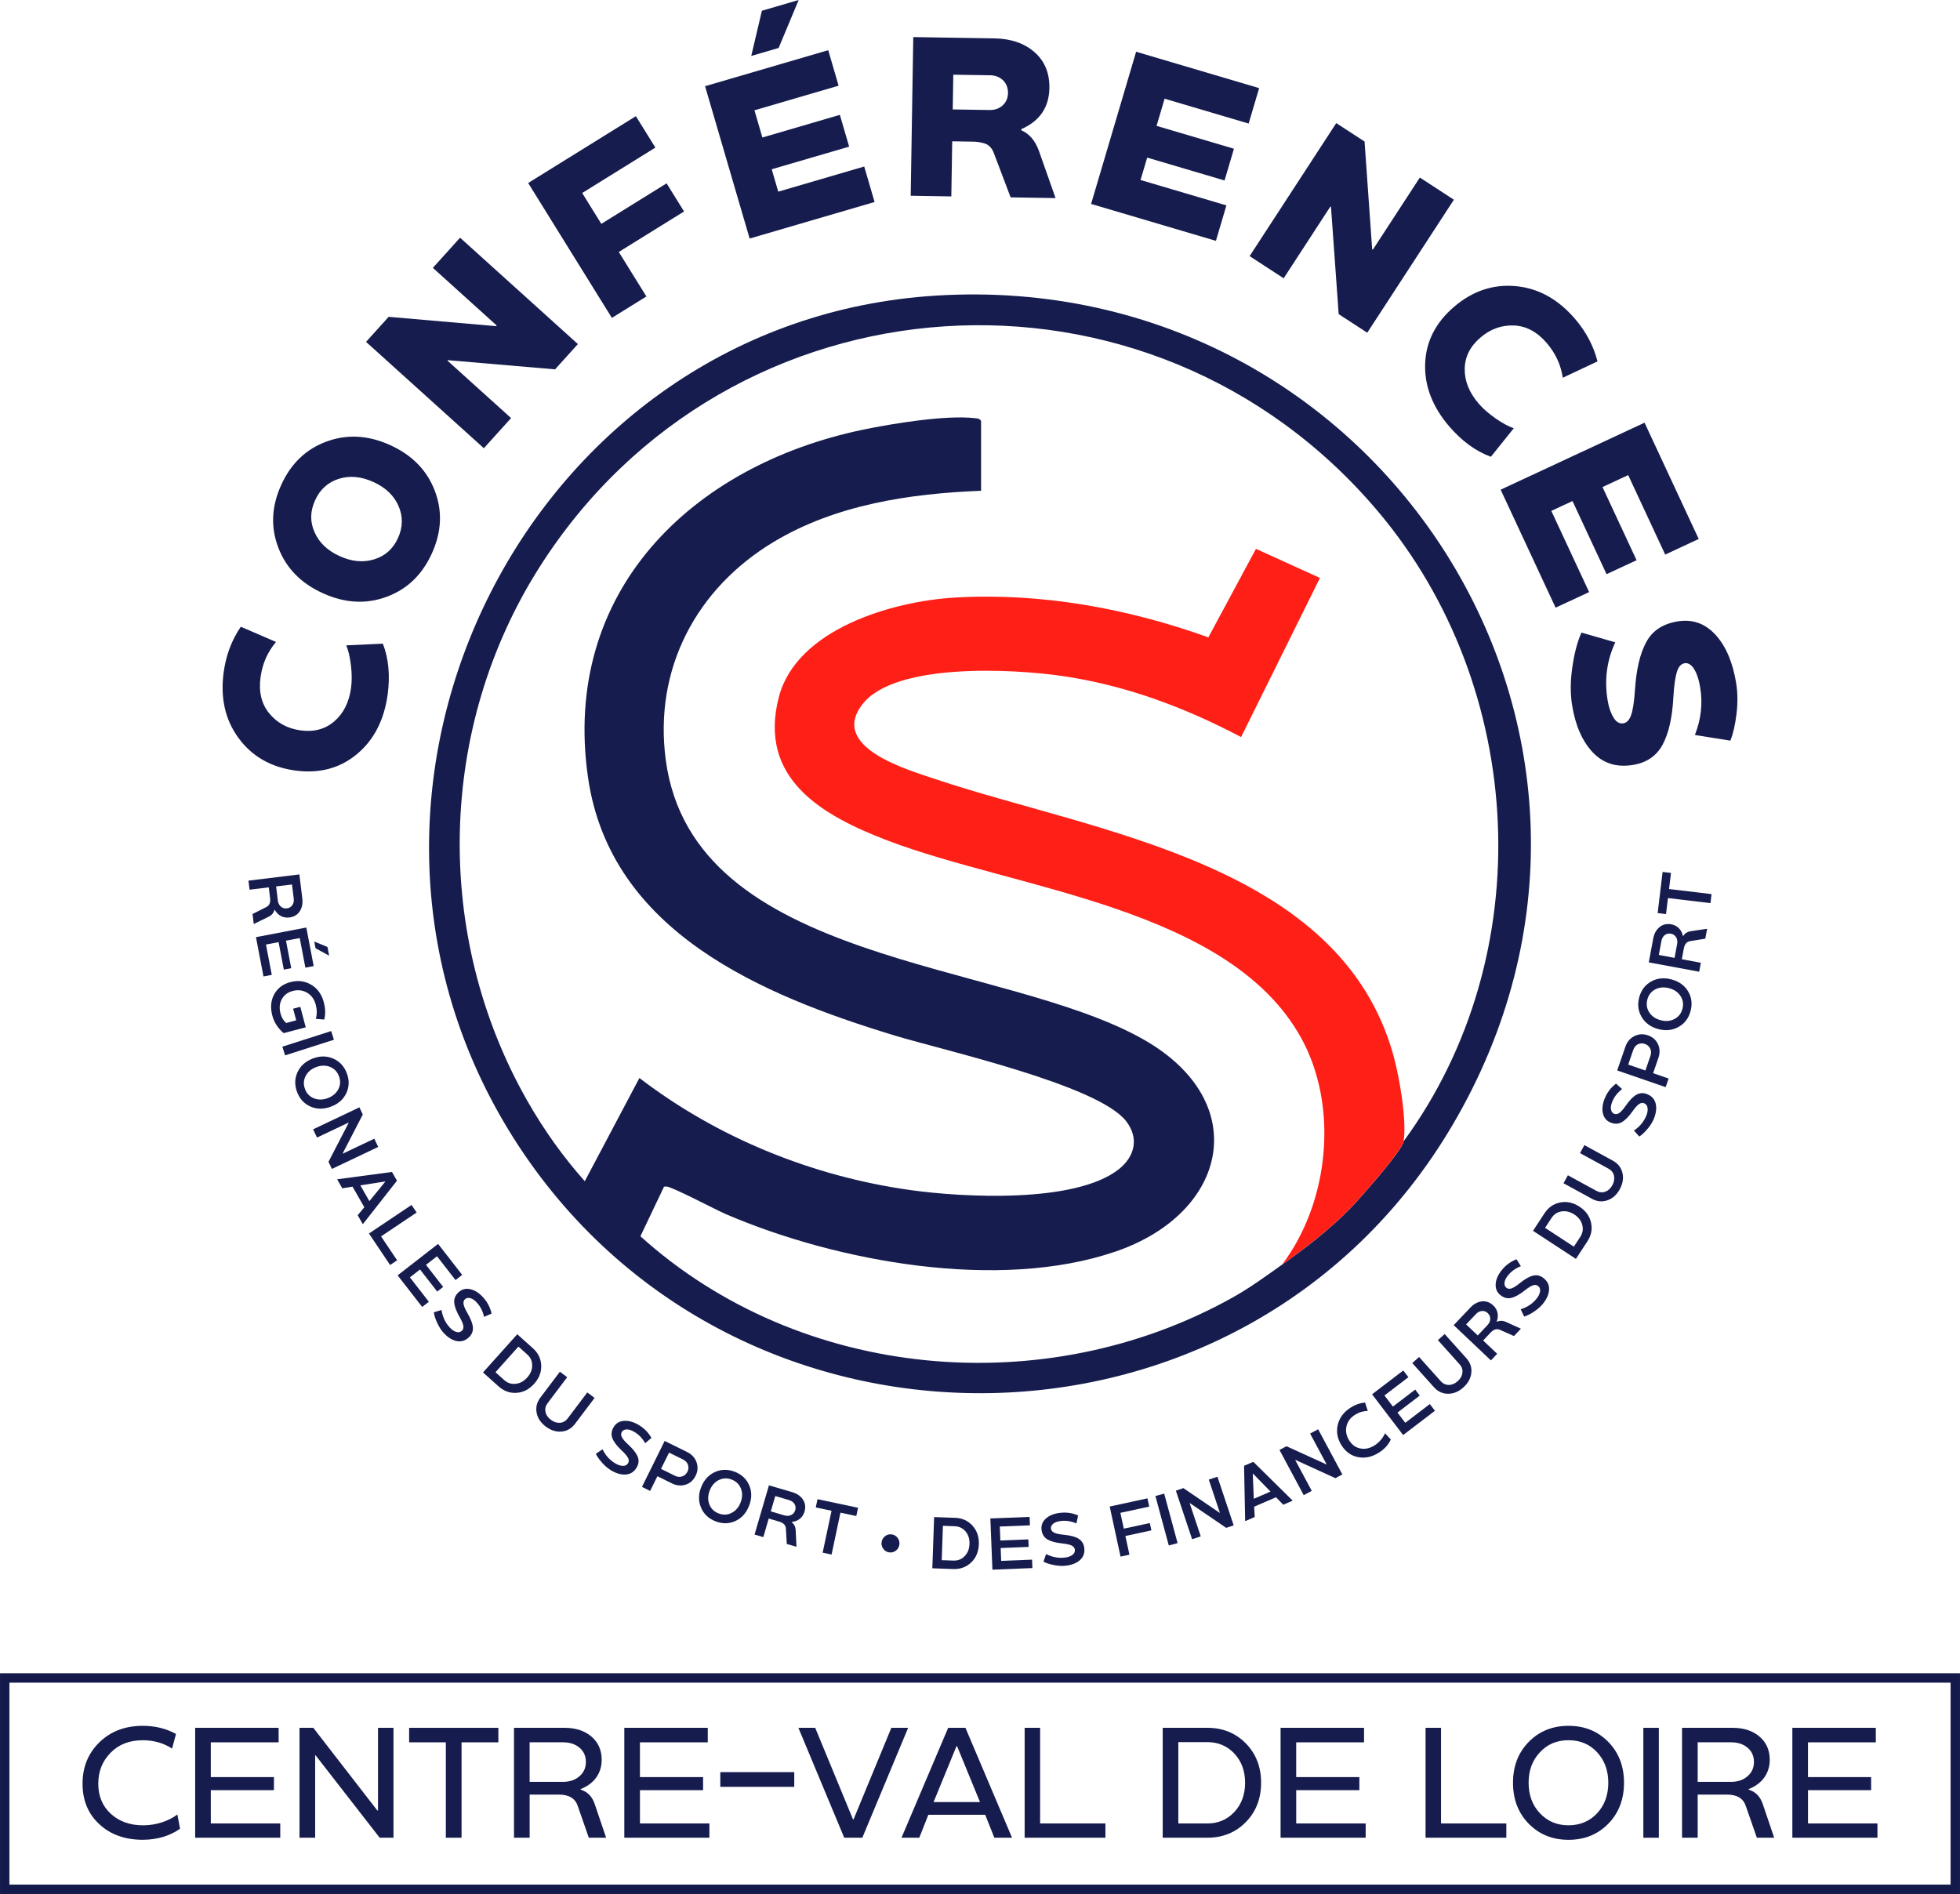 <?xml version="1.0" encoding="UTF-8"?><svg id="a" xmlns="http://www.w3.org/2000/svg" viewBox="0 0 1037.5 1002.65"><defs><style>.b{fill:#fe1f16;}.c{stroke:#161c4d;stroke-width:5px;}.c,.d{fill:none;stroke-miterlimit:10;}.e{fill:#161c4d;}.d{stroke:#14194b;stroke-width:3px;}</style></defs><path class="e" d="M496.06,156.45c235.31-14.14,393.69,234.31,272.65,439.4-111.06,188.19-385.72,188.79-499.41,2.5-112.1-183.68,11.38-428.96,226.76-441.9ZM742.98,604.19c72.36-98.85,65.08-240.19-13.46-333.35-120.53-142.97-343.71-128.35-443.89,29.32-54.06,85.09-56.37,195.05-6.49,282.62,8.59,15.09,18.84,29.57,30.41,42.52l28.91-54.63c41.37,31.68,91.39,51.98,143.09,59.28,28.03,3.95,87.61,7.21,110.64-10.96,8.65-6.83,10.86-16.72,3.76-25.65-15.25-19.2-96.46-37.26-122.71-45.26-69.69-21.22-150.17-54.63-161.98-136.49-14.19-98.34,54.76-165.19,145.48-184.11,15.53-3.24,44-7.9,59.27-6.11,1.4.16,2.47.12,3.31,1.49v36.94c-37.83,1.5-76.88,7.32-109.74,27.05-40.89,24.55-63.57,67.09-57.19,115.3,14.44,109.06,178.14,105.55,253.01,148.18,57.92,32.98,44.7,91.78-14.8,112.18-61.8,21.18-147.47,5.51-206.34-19.75-5.14-2.2-28.71-14.7-31.53-14.64-.46.01-.9-.08-1.3.2l-12.44,26.13c84.64,76.39,214.26,87.86,313.45,32.44,9.28-5.19,17.63-11.31,26.24-17.43,12.5-8.89,24.61-18.18,35.54-29.24,5.02-5.08,27.97-30.93,28.78-36Z"/><path class="b" d="M678.66,669.43c24.97-32.98,30.21-84.19,9.76-120.56-38.57-68.62-151.08-78.13-218.58-103.91-34.44-13.15-68.75-32.59-57.6-75.83,9.34-36.22,60.33-50.87,93.1-52.78,45.82-2.68,91.42,5.7,134.29,21.05l25.2-46.85,33.87,15.4-41.74,84.23c-29.95-15.76-61.37-27.54-95.1-32.39-25.3-3.63-88.32-7.26-105.46,15.17-17.35,22.69,23.77,34.47,39.13,39.61,84.47,28.28,214.11,44.13,242.17,146.53,3.07,11.21,7.05,33.97,5.28,45.09-.81,5.07-23.75,30.92-28.78,36-10.93,11.06-23.04,20.35-35.54,29.24Z"/><rect class="c" x="2.5" y="888.27" width="1032.5" height="111.88"/><path class="e" d="M185.77,352.27c-.52-4.33-1.32-7.88-2.47-10.64l19.36-.89c3.09,7.95,3.89,16.94,2.53,27.04-1.91,13.64-7.42,24.17-16.45,31.6s-19.96,10.27-32.73,8.48c-12.71-1.78-22.67-7.5-29.77-17.2-7.1-9.7-9.72-21.37-7.8-35.06,1.25-8.94,4.26-16.86,9.03-23.82l18.63,8.06c-4.47,5.29-7.17,11.48-8.16,18.5-1.09,7.78.43,14.2,4.52,19.22,4.14,5.08,9.63,8.1,16.54,9.07,7.14,1,13.1-.59,17.95-4.76,4.85-4.17,7.8-10.03,8.86-17.57.51-3.66.48-7.62-.03-12.02Z"/><path class="e" d="M148.83,256.78c5.15-11.37,13.11-19.02,24-23.03,10.89-4.01,22.05-3.39,33.64,1.85,11.58,5.25,19.47,13.25,23.64,24.08,4.17,10.83,3.67,21.86-1.48,33.23-5.15,11.37-13.11,19.02-24,23.03-10.89,4.01-22.11,3.37-33.69-1.88-11.58-5.25-19.42-13.23-23.58-24.06-4.17-10.83-3.67-21.86,1.48-33.23ZM210.69,284.79c2.61-5.76,2.68-11.46.24-17s-6.9-9.75-13.31-12.65c-6.41-2.9-12.51-3.48-18.29-1.66s-9.96,5.65-12.57,11.42c-2.61,5.76-2.71,11.38-.24,16.87,2.44,5.54,6.9,9.75,13.31,12.65,6.4,2.9,12.51,3.48,18.29,1.66,5.75-1.77,9.96-5.52,12.57-11.29Z"/><path class="e" d="M236.87,190.93l33.66,30.39-14.41,15.96-62.36-56.3,11.97-13.26,56.88,4.94.31-.35-33.79-30.51,14.41-15.96,62.36,56.3-12.09,13.39-56.71-4.86-.24.26Z"/><path class="e" d="M323.89,168.28l-44.31-71.4,57.01-35.38,10.32,16.63-38.74,24.04,10.13,16.33,34.55-21.44,9.24,14.89-34.55,21.44,14.62,23.55-18.27,11.34Z"/><path class="e" d="M408.49,89.59l3.47,11.87,45.5-13.31,5.49,18.79-66.14,19.34-23.59-80.65,65.19-19.06,5.49,18.79-44.55,13.03,4.21,14.4,41-11.99,4.92,16.82-41,11.99ZM403.3,5.69l19.46-5.69-10.59,25.38-14.51,4.24,5.64-23.93Z"/><path class="e" d="M540.58,68.95c4.25,1.83,7.35,5.45,9.32,10.81l8.85,25.1-23.78-.38-8.88-23.41c-1.07-2.89-2.91-4.73-5.66-5.36-2.92-.63-3.33-.7-6.2-.74l-10.19-.16-.47,29.17-21.5-.35,1.36-84,42.94.69c8.79.14,15.9,2.6,21.27,7.32,5.37,4.72,7.97,11.09,7.84,18.99-.17,10.25-5.15,17.5-14.88,21.73v.59ZM524.12,39.85l-19.51-.31-.3,18.39,19.51.31c2.81.05,5.11-.8,6.95-2.47,1.84-1.67,2.76-3.88,2.8-6.52.09-5.45-3.83-9.32-9.46-9.41Z"/><path class="e" d="M607.24,83.44l-3.51,11.85,45.45,13.44-5.55,18.77-66.07-19.54,23.83-80.57,65.12,19.26-5.55,18.76-44.5-13.16-4.25,14.38,40.96,12.11-4.97,16.8-40.96-12.11Z"/><path class="e" d="M704.24,109.31l-24.75,38.01-18.02-11.74,45.86-70.41,14.98,9.75,4.02,56.96.39.26,24.85-38.15,18.02,11.74-45.86,70.41-15.12-9.85-4.07-56.78-.29-.19Z"/><path class="e" d="M791.68,221.52c3.59,2.48,6.78,4.22,9.62,5.18l-12.13,15.11c-8-2.94-15.28-8.28-21.96-15.98-8.96-10.45-13.23-21.54-12.83-33.23.4-11.69,5.49-21.77,15.28-30.16,9.74-8.35,20.62-12.05,32.59-10.97s22.46,6.83,31.46,17.33c5.87,6.85,9.83,14.34,11.9,22.52l-18.37,8.65c-1.01-6.85-3.87-12.97-8.48-18.35-5.11-5.96-10.94-9.07-17.4-9.31-6.55-.25-12.44,1.87-17.74,6.41-5.47,4.69-8.22,10.22-8.3,16.61-.07,6.39,2.37,12.48,7.33,18.26,2.4,2.8,5.4,5.4,9.03,7.92Z"/><path class="e" d="M832.38,265.24l-11.21,5.22,20.01,42.97-17.74,8.26-29.09-62.46,76.17-35.47,28.67,61.56-17.74,8.26-19.59-42.07-13.6,6.33,18.03,38.72-15.88,7.4-18.03-38.72Z"/><path class="e" d="M880.08,394.24c-3.26,5.98-8.5,9.55-15.85,10.72-8.62,1.38-15.69-.88-21.2-6.76-5.51-5.88-9.15-14.2-10.87-24.96-.96-6.02-.96-12.66.13-19.96,1.03-7.29,2.6-13.41,4.83-18.4l17.91,5.15c-4.47,9.56-5.86,19.75-4.06,30.67.56,3.53,1.58,6.57,3.04,9.01,1.4,2.45,3.17,3.53,5.32,3.19,1.79-.29,3.16-1.75,4.1-4.39.93-2.7,1.6-7.08,2-13.14.7-10.85,2.66-19.35,5.97-25.4,3.24-6.1,8.82-9.78,16.75-11.04,7.81-1.25,14.48,1.13,20.02,7.19,5.48,6.07,9.1,14.63,10.87,25.68.8,5.03.84,10.43.15,16.18-.69,5.69-1.78,10.37-3.21,14.1l-18.81-2.99c3.24-8.29,4.18-16.57,2.85-24.84-1.52-9.49-4.92-13.69-8.22-13.17-1.91.31-3.28,1.77-4.1,4.45-.88,2.63-1.54,7.07-1.91,13.3-.56,10.95-2.48,19.38-5.73,25.42Z"/><path class="e" d="M145.25,481.65c-.37,1.65-1.42,2.87-3.15,3.7l-7.77,3.8-.65-5.31,7.36-3.69c1.56-.81,2.21-2.36,1.93-4.66l-.7-5.75-10.16,1.25-.59-4.79,26.94-3.3,1.56,12.69c.33,2.69-.13,4.97-1.37,6.85-1.24,1.87-3.09,2.96-5.51,3.26-3.32.41-6.07-1.18-7.72-4.06l-.15.02ZM154.75,479.18c.66-.97.9-2.14.73-3.54l-.91-7.42-8.42,1.03.91,7.42c.17,1.39.71,2.49,1.62,3.27.9.78,1.96,1.08,3.22.92,1.22-.15,2.18-.72,2.84-1.69Z"/><path class="e" d="M147.48,498.73l-6.69,1.28,3.07,16.06-4.39.84-3.98-20.8,26.65-5.1,3.9,20.41-4.39.84-3-15.68-7.27,1.39,2.78,14.56-3.92.75-2.78-14.56ZM173.34,501.28l.88,4.63-7.19-3.93-.68-3.54,6.98,2.85Z"/><path class="e" d="M155.14,534l3.82-1.01,2.88,10.84-11.69,3.09c-3.04-2.6-5.03-5.67-5.98-9.19-1.13-4.26-.82-8.04.94-11.31,1.75-3.29,4.62-5.46,8.63-6.52,3.99-1.05,7.65-.59,10.98,1.39,3.32,1.96,5.55,5.05,6.66,9.24.91,3.43,1,6.5.25,9.2-.02,0-.76-.05-2.22-.19s-2.2-.19-2.26-.18c.7-2.29.68-4.8-.02-7.52-.77-2.89-2.3-5-4.59-6.33-2.31-1.34-4.84-1.64-7.57-.92-2.69.71-4.63,2.17-5.82,4.4-1.2,2.21-1.41,4.72-.66,7.54.56,2.11,1.56,3.8,2.98,5.03l5.32-1.41-1.64-6.18Z"/><path class="e" d="M149.46,554.09l25.84-8.27,1.47,4.59-25.84,8.27-1.47-4.59Z"/><path class="e" d="M183.57,568.12c1.4,3.67,1.32,7.18-.23,10.51s-4.24,5.71-8.08,7.17c-3.84,1.46-7.46,1.48-10.83.02s-5.77-4.03-7.16-7.7c-1.4-3.69-1.32-7.2.23-10.55,1.56-3.35,4.25-5.76,8.07-7.21,3.8-1.45,7.41-1.44,10.8.03s5.79,4.04,7.19,7.72ZM161.44,576.52c.91,2.39,2.51,4.03,4.79,4.92,2.27.9,4.72.85,7.32-.14,2.6-.99,4.46-2.58,5.58-4.76,1.09-2.18,1.2-4.46.29-6.85s-2.51-4.03-4.77-4.93c-2.28-.89-4.73-.84-7.33.15s-4.46,2.58-5.56,4.76c-1.11,2.18-1.22,4.46-.3,6.86Z"/><path class="e" d="M175.68,618.81l-1.79-3.77,10.65-20.6-.07-.15-16.66,7.91-2.07-4.36,24.51-11.64,1.79,3.78-10.66,20.65.05.1,16.7-7.93,2.07,4.36-24.51,11.64Z"/><path class="e" d="M207.49,620.41l2.64,4.62-18.08,23.03-2.71-4.74,3.51-4.23-6.25-10.93-5.41.9-2.74-4.78,29.04-3.88ZM203.82,625.46l-13.09,2.03,4.79,8.37,8.38-10.27-.07-.13Z"/><path class="e" d="M220.54,641.88l-18.83,12.63,8.5,12.66-3.71,2.49-11.19-16.67,22.54-15.12,2.69,4Z"/><path class="e" d="M222.35,672.03l-5.38,4.18,10.04,12.91-3.53,2.74-13-16.72,21.42-16.65,12.76,16.41-3.53,2.74-9.8-12.6-5.84,4.54,9.1,11.7-3.15,2.45-9.1-11.7Z"/><path class="e" d="M250.33,702.78c.13,2.04-.63,3.82-2.29,5.31-1.93,1.74-4.06,2.33-6.44,1.81s-4.67-1.98-6.86-4.41c-1.23-1.36-2.33-3.06-3.27-5.13-.97-2.07-1.6-3.95-1.84-5.66l4.09-1.22c.53,3.55,1.95,6.62,4.3,9.21,1.08,1.19,2.22,1.98,3.41,2.37,1.19.39,2.2.21,3.03-.54.72-.65.98-1.51.81-2.64-.17-1.13-.87-2.74-2.06-4.83-1.7-2.99-2.62-5.54-2.77-7.59-.15-2.06.64-3.87,2.39-5.45,1.74-1.57,3.81-2.07,6.21-1.52,2.38.55,4.65,2.02,6.8,4.41,2.21,2.46,3.67,5.29,4.37,8.49l-3.98,1.72c-.62-2.89-1.85-5.36-3.71-7.42-1.23-1.36-2.4-2.19-3.56-2.48-1.16-.29-2.07-.12-2.76.5-.73.66-1,1.55-.81,2.69.19,1.14.89,2.74,2.09,4.81,1.76,3.02,2.7,5.54,2.85,7.6Z"/><path class="e" d="M282.05,713.7c2.81,2.52,4.29,5.54,4.43,9.11.15,3.56-1.1,6.8-3.74,9.74-2.64,2.95-5.73,4.55-9.28,4.78-3.56.25-6.73-.89-9.54-3.41l-8.24-7.38,18.12-20.22,8.24,7.38ZM266.92,730.59c1.74,1.56,3.76,2.22,6.06,1.97,2.3-.25,4.33-1.36,6.08-3.32,1.76-1.96,2.64-4.09,2.65-6.4,0-2.32-.88-4.25-2.64-5.82l-4.65-4.16-12.15,13.56,4.65,4.16Z"/><path class="e" d="M284.07,747.87c-.56-2.86.09-5.52,1.95-7.99l10.35-13.72,3.85,2.91-10.35,13.72c-1.08,1.44-1.47,2.97-1.13,4.6.32,1.62,1.28,3.03,2.84,4.21,1.57,1.18,3.18,1.71,4.84,1.59,1.66-.12,3.03-.91,4.11-2.35l10.35-13.72,3.85,2.91-10.35,13.72c-1.87,2.48-4.25,3.83-7.13,4.08-2.89.26-5.68-.64-8.37-2.66-2.67-2.02-4.28-4.44-4.83-7.29Z"/><path class="e" d="M337.59,771.18c.73,1.91.52,3.83-.62,5.75-1.33,2.23-3.19,3.43-5.62,3.64-2.43.21-5.05-.51-7.86-2.18-1.57-.94-3.13-2.23-4.65-3.93-1.54-1.69-2.69-3.3-3.44-4.86l3.55-2.38c1.56,3.24,3.82,5.75,6.84,7.52,1.38.82,2.7,1.23,3.95,1.25,1.25.02,2.16-.45,2.73-1.41.49-.83.49-1.74-.01-2.76s-1.64-2.36-3.4-4c-2.51-2.35-4.15-4.51-4.9-6.43-.75-1.92-.54-3.89.67-5.92,1.2-2.02,3.02-3.11,5.49-3.3,2.44-.18,5.04.55,7.81,2.2,2.84,1.69,5.08,3.97,6.69,6.82l-3.29,2.82c-1.45-2.58-3.35-4.57-5.75-5.99-1.57-.94-2.94-1.38-4.13-1.31-1.19.06-2.01.5-2.49,1.29-.5.85-.49,1.78.02,2.81s1.67,2.36,3.42,3.97c2.57,2.37,4.22,4.49,4.97,6.41Z"/><path class="e" d="M347.99,781.47l-3.85,7.79-4.32-2.13,12.01-24.33,11.95,5.9c2.45,1.21,4.1,3.01,4.93,5.41.83,2.41.66,4.78-.49,7.12-1.19,2.41-2.97,3.98-5.34,4.73-2.39.74-4.81.5-7.27-.72l-7.62-3.76ZM354.16,768.97l-4.26,8.62,7.35,3.63c1.36.67,2.66.78,3.9.34,1.24-.44,2.15-1.28,2.75-2.48s.69-2.4.28-3.64c-.42-1.22-1.31-2.16-2.66-2.83l-7.35-3.63Z"/><path class="e" d="M388.98,779.13c3.66,1.43,6.2,3.84,7.63,7.22s1.39,6.98-.11,10.8c-1.49,3.82-3.91,6.52-7.25,8.04s-6.85,1.57-10.51.15c-3.67-1.43-6.22-3.85-7.66-7.25-1.44-3.4-1.42-7.01.07-10.82,1.48-3.79,3.91-6.46,7.27-7.99,3.37-1.53,6.88-1.58,10.55-.15ZM380.35,801.17c2.39.93,4.67.85,6.86-.25,2.19-1.08,3.79-2.93,4.8-5.52s1.08-5.04.21-7.33c-.88-2.27-2.5-3.88-4.88-4.81s-4.67-.84-6.85.23c-2.19,1.09-3.8,2.95-4.81,5.54s-1.08,5.04-.21,7.31c.87,2.29,2.49,3.9,4.88,4.83Z"/><path class="e" d="M419.04,805.84c1.37.99,2.07,2.44,2.15,4.36l.42,8.64-5.13-1.5-.48-8.22c-.13-1.75-1.3-2.96-3.52-3.61l-5.56-1.63-2.87,9.82-4.63-1.35,7.61-26.04,12.27,3.59c2.6.76,4.51,2.09,5.75,3.97,1.22,1.88,1.5,4.01.81,6.35-.94,3.21-3.48,5.11-6.79,5.49l-.04.15ZM420.53,796.14c-.63-.99-1.61-1.67-2.96-2.07l-7.18-2.1-2.38,8.13,7.18,2.1c1.35.39,2.57.34,3.64-.2,1.07-.52,1.77-1.38,2.12-2.59.35-1.18.2-2.29-.42-3.28Z"/><path class="e" d="M435.46,821.94l4.7-22.17-8.35-1.77.93-4.37,21.46,4.55-.93,4.37-8.39-1.78-4.7,22.17-4.72-1Z"/><path class="e" d="M467.61,819.98c-.79-1.03-1.12-2.2-.95-3.53.16-1.3.76-2.37,1.79-3.19,1.02-.83,2.2-1.16,3.51-.99,1.28.16,2.33.77,3.15,1.81.81,1.06,1.13,2.24.97,3.56-.17,1.33-.77,2.38-1.81,3.19-1.04.8-2.21,1.14-3.49.98-1.32-.16-2.37-.77-3.16-1.81Z"/><path class="e" d="M505.52,803.49c3.77.13,6.85,1.51,9.24,4.15,2.4,2.64,3.52,5.92,3.38,9.87-.14,3.95-1.48,7.16-4.05,9.61-2.57,2.46-5.74,3.62-9.51,3.49l-11.06-.39.94-27.11,11.06.39ZM504.73,826.14c2.33.08,4.31-.7,5.92-2.37,1.61-1.67,2.45-3.81,2.54-6.44s-.6-4.83-2.07-6.6c-1.49-1.77-3.4-2.69-5.76-2.78l-6.24-.22-.63,18.19,6.24.22Z"/><path class="e" d="M529.69,819.48l.27,6.81,16.34-.65.18,4.46-21.16.85-1.09-27.11,20.77-.83.18,4.46-15.95.64.3,7.39,14.81-.59.16,3.99-14.81.59Z"/><path class="e" d="M570.97,814.6c1.74,1.08,2.73,2.74,2.99,4.96.29,2.58-.47,4.66-2.28,6.29-1.81,1.63-4.33,2.64-7.58,3-1.82.21-3.84.11-6.07-.33-2.25-.41-4.14-1-5.68-1.8l1.39-4.04c3.19,1.64,6.52,2.27,9.99,1.86,1.6-.18,2.9-.65,3.91-1.39,1.01-.74,1.45-1.67,1.32-2.78-.11-.96-.66-1.68-1.68-2.19s-2.73-.89-5.13-1.14c-3.43-.36-6.03-1.09-7.79-2.17s-2.78-2.77-3.04-5.12c-.26-2.33.53-4.31,2.38-5.94,1.83-1.62,4.35-2.6,7.55-2.96,3.29-.37,6.44.09,9.45,1.39l-.91,4.23c-2.71-1.18-5.43-1.62-8.2-1.3-1.82.21-3.18.68-4.09,1.45-.91.77-1.3,1.61-1.2,2.53.11.98.68,1.71,1.72,2.22s2.75.87,5.13,1.1c3.48.33,6.08,1.03,7.83,2.11Z"/><path class="e" d="M593.14,824.04l-5.73-26.52,19.98-4.32.94,4.36-15.27,3.3,1.81,8.38,13.77-2.98.84,3.88-13.77,2.98,2.14,9.89-4.71,1.02Z"/><path class="e" d="M618.69,818.14l-7.09-26.19,4.65-1.26,7.09,26.19-4.65,1.26Z"/><path class="e" d="M653.02,807.49l-3.95,1.32-19.16-13.05-.16.05,5.85,17.5-4.57,1.53-8.6-25.73,3.97-1.33,19.21,13.07.11-.04-5.86-17.53,4.57-1.53,8.6,25.73Z"/><path class="e" d="M658.53,775.96l4.89-2.11,20.85,20.56-5.01,2.16-3.81-3.96-11.57,4.99.29,5.48-5.06,2.18-.58-29.3ZM663.14,780.18l.54,13.25,8.86-3.82-9.26-9.49-.14.06Z"/><path class="e" d="M710.55,780.54l-3.67,1.97-21.09-9.63-.15.08,8.72,16.26-4.25,2.28-12.82-23.92,3.69-1.98,21.15,9.64.1-.05-8.74-16.29,4.25-2.28,12.82,23.92Z"/><path class="e" d="M731.03,762.13c.96-1.16,1.66-2.29,2.09-3.41l3.08,3.28c-1.17,2.7-3.21,4.99-6.09,6.86-3.64,2.36-7.29,3.21-10.99,2.56-3.69-.65-6.67-2.69-8.92-6.17-2.24-3.46-2.95-7.06-2.11-10.83.84-3.77,3.07-6.81,6.72-9.18,2.49-1.62,5.09-2.53,7.79-2.75l1.41,4.45c-2.4,0-4.68.69-6.82,2.05-2.51,1.63-4,3.72-4.49,6.27-.49,2.57.03,5.03,1.54,7.37,1.54,2.38,3.56,3.78,6.06,4.19,2.49.44,4.98-.16,7.47-1.77,1.21-.78,2.29-1.76,3.25-2.92Z"/><path class="e" d="M739.73,747.78l4.13,5.42,13-9.92,2.71,3.55-16.84,12.85-16.45-21.57,16.53-12.61,2.71,3.55-12.69,9.68,4.49,5.88,11.79-8.99,2.42,3.17-11.79,8.99Z"/><path class="e" d="M766.51,737.82c-2.92,0-5.4-1.15-7.46-3.45l-11.47-12.79,3.59-3.22,11.47,12.79c1.2,1.34,2.63,2.01,4.3,1.99,1.65,0,3.21-.67,4.68-1.98,1.46-1.31,2.29-2.79,2.49-4.45.2-1.65-.31-3.15-1.51-4.49l-11.47-12.79,3.59-3.22,11.47,12.79c2.07,2.31,2.95,4.91,2.63,7.78-.3,2.89-1.71,5.45-4.22,7.7-2.49,2.23-5.18,3.35-8.08,3.34Z"/><path class="e" d="M792.34,699.75c1.5-.76,3.11-.73,4.86.07l7.87,3.57-3.67,3.88-7.53-3.33c-1.62-.68-3.23-.2-4.82,1.48l-3.98,4.21,7.43,7.04-3.31,3.5-19.69-18.66,8.79-9.28c1.86-1.97,3.91-3.06,6.15-3.31,2.23-.23,4.25.5,6.02,2.18,2.43,2.3,2.96,5.43,1.79,8.54l.11.1ZM784.4,694c-1.17.1-2.23.67-3.19,1.69l-5.14,5.43,6.15,5.83,5.14-5.43c.96-1.02,1.47-2.13,1.48-3.33.03-1.18-.42-2.2-1.34-3.07-.89-.85-1.94-1.22-3.11-1.12Z"/><path class="e" d="M811.6,675.26c2-.45,3.87.04,5.6,1.45,2.01,1.64,2.93,3.66,2.78,6.09s-1.24,4.92-3.31,7.45c-1.16,1.42-2.67,2.77-4.56,4.02-1.89,1.28-3.65,2.18-5.31,2.69l-1.84-3.86c3.43-1.06,6.25-2.94,8.44-5.66,1.01-1.25,1.61-2.49,1.81-3.73.2-1.23-.13-2.21-1-2.91-.75-.61-1.65-.74-2.73-.39-1.09.35-2.58,1.28-4.46,2.78-2.7,2.14-5.07,3.44-7.08,3.9-2.01.46-3.92-.04-5.76-1.53-1.82-1.48-2.64-3.45-2.46-5.91.18-2.44,1.28-4.91,3.31-7.4,2.09-2.57,4.67-4.44,7.72-5.62l2.31,3.67c-2.76,1.05-5.01,2.65-6.77,4.81-1.16,1.42-1.79,2.71-1.9,3.9-.11,1.19.2,2.06.92,2.65.76.62,1.69.75,2.78.39s2.57-1.3,4.43-2.8c2.72-2.2,5.06-3.52,7.07-3.98Z"/><path class="e" d="M817.54,642.32c2.07-3.16,4.84-5.08,8.34-5.76,3.5-.68,6.88.06,10.19,2.22,3.31,2.17,5.36,4.98,6.12,8.45.78,3.48.13,6.79-1.94,9.94l-6.06,9.26-22.71-14.86,6.06-9.26ZM836.51,654.73c1.28-1.95,1.63-4.05,1.04-6.29-.59-2.24-1.99-4.07-4.19-5.51-2.2-1.44-4.44-1.99-6.72-1.65-2.29.36-4.07,1.52-5.36,3.49l-3.42,5.22,15.24,9.97,3.42-5.22Z"/><path class="e" d="M850.89,635.4c-2.75.97-5.48.71-8.19-.77l-15.07-8.24,2.31-4.23,15.07,8.24c1.58.86,3.15,1.02,4.72.45,1.56-.56,2.81-1.7,3.75-3.43.94-1.72,1.23-3.4.87-5.02s-1.34-2.87-2.92-3.73l-15.07-8.24,2.31-4.23,15.07,8.24c2.72,1.49,4.41,3.65,5.07,6.46.68,2.82.2,5.71-1.42,8.67-1.61,2.94-3.77,4.88-6.51,5.84Z"/><path class="e" d="M866.3,579.48c1.79-.99,3.73-1.04,5.79-.17,2.39,1.01,3.83,2.7,4.36,5.08s.17,5.07-1.1,8.08c-.71,1.69-1.79,3.4-3.26,5.13-1.46,1.76-2.9,3.11-4.35,4.06l-2.84-3.19c3-1.98,5.18-4.56,6.53-7.79.63-1.48.86-2.84.7-4.09s-.74-2.08-1.77-2.52c-.89-.38-1.79-.25-2.73.38-.95.63-2.12,1.94-3.51,3.91-1.99,2.81-3.91,4.72-5.71,5.72-1.8,1-3.78,1.06-5.96.14-2.16-.92-3.49-2.58-4.01-4.99-.51-2.39-.13-5.07,1.12-8.03,1.29-3.05,3.24-5.57,5.85-7.55l3.24,2.88c-2.36,1.78-4.07,3.94-5.16,6.5-.71,1.69-.97,3.1-.74,4.27.22,1.17.77,1.93,1.62,2.29.91.38,1.83.25,2.78-.4.95-.65,2.11-1.97,3.47-3.93,2-2.87,3.88-4.79,5.68-5.79Z"/><path class="e" d="M875.06,568.12l8.21,2.84-1.58,4.56-25.64-8.86,4.35-12.6c.89-2.58,2.48-4.44,4.75-5.58,2.29-1.13,4.66-1.26,7.13-.41,2.54.88,4.32,2.44,5.36,4.7,1.04,2.28,1.1,4.71.2,7.31l-2.78,8.04ZM861.88,563.57l9.08,3.14,2.68-7.76c.49-1.43.44-2.73-.15-3.91-.6-1.17-1.54-1.98-2.81-2.41-1.27-.44-2.47-.38-3.65.18-1.16.57-1.98,1.57-2.48,3l-2.68,7.76Z"/><path class="e" d="M867.69,528c1-3.79,3.11-6.6,6.3-8.4,3.2-1.8,6.78-2.17,10.75-1.13,3.97,1.05,6.92,3.14,8.81,6.28,1.89,3.15,2.34,6.63,1.34,10.42-1,3.81-3.11,6.62-6.33,8.44-3.22,1.82-6.8,2.21-10.75,1.17-3.93-1.04-6.86-3.14-8.77-6.31-1.9-3.17-2.36-6.65-1.35-10.46ZM890.58,534.05c.65-2.48.31-4.73-1.03-6.78-1.32-2.05-3.34-3.43-6.03-4.14-2.69-.71-5.13-.5-7.31.62-2.16,1.13-3.57,2.92-4.22,5.4-.65,2.48-.31,4.73,1.01,6.78,1.34,2.05,3.36,3.44,6.05,4.15,2.69.71,5.13.5,7.29-.63,2.18-1.13,3.59-2.92,4.24-5.39Z"/><path class="e" d="M890.99,495.53c.85-1.46,2.22-2.31,4.11-2.58l8.55-1.28-.97,5.25-8.13,1.31c-1.73.31-2.81,1.59-3.24,3.87l-1.05,5.7,10.06,1.87-.88,4.74-26.67-4.95,2.33-12.57c.49-2.66,1.62-4.7,3.37-6.12,1.74-1.41,3.83-1.89,6.23-1.45,3.29.61,5.44,2.95,6.14,6.19l.15.03ZM881.2,495.03c-.92.72-1.5,1.77-1.76,3.15l-1.36,7.35,8.33,1.54,1.36-7.35c.26-1.38.08-2.59-.56-3.6-.62-1.01-1.55-1.62-2.79-1.85-1.21-.22-2.3.03-3.22.75Z"/><path class="e" d="M905.41,478.1l-22.5-2.69-1.02,8.48-4.43-.53,2.62-21.78,4.43.53-1.02,8.52,22.5,2.69-.58,4.79Z"/><rect class="d" x="2.5" y="888.27" width="1032.5" height="111.88"/><path class="e" d="M85.74,964.69c3.21-1.05,5.92-2.43,8.15-4.14l1.42,7.55c-5.56,3.85-12.09,5.8-19.68,5.84-9.41,0-17.08-2.72-23-8.2-5.96-5.48-8.93-12.62-8.93-21.5s3-16.15,8.97-21.95c5.96-5.8,13.59-8.68,22.96-8.68,6.45,0,12.29,1.42,17.53,4.3l-2.07,7.75c-4.54-2.96-9.74-4.42-15.54-4.42-6.98,0-12.66,2.19-17,6.61s-6.53,9.86-6.53,16.39,2.23,11.93,6.65,15.95c4.42,4.06,10.14,6.09,17.12,6.09,3.37,0,6.69-.53,9.94-1.58Z"/><path class="e" d="M111.59,947.65v17.65h36.76v7.55h-45.04v-58.18h44.18v7.67h-35.91v18.42h33.43v6.9h-33.43Z"/><path class="e" d="M208.28,972.85h-7.3l-33.92-43.62h-.24v43.62h-8.28v-58.18h7.3l33.88,43.74h.37v-43.74h8.2v58.18Z"/><path class="e" d="M236,972.85v-50.51h-19.43v-7.67h47.23v7.67h-19.48v50.51h-8.32Z"/><path class="e" d="M307.38,947.41c3.65,1.1,6.13,3.69,7.47,7.75l6,17.69h-9.17l-5.88-16.88c-1.34-3.98-4.67-5.96-10.06-5.96h-15.38v22.84h-8.28v-58.18h26.82c5.8,0,10.55,1.54,14.16,4.62s5.44,7.18,5.44,12.33c0,7.3-4.26,12.82-11.12,15.46v.32ZM298,943.27c3.53,0,6.45-.97,8.72-2.96,2.27-1.95,3.41-4.46,3.41-7.59s-1.14-5.64-3.41-7.55c-2.27-1.91-5.19-2.84-8.72-2.84h-17.65v20.94h17.65Z"/><path class="e" d="M338.75,947.65v17.65h36.76v7.55h-45.04v-58.18h44.18v7.67h-35.91v18.42h33.43v6.9h-33.43Z"/><path class="e" d="M420.43,938.12v7.79h-39.15v-7.79h39.15Z"/><path class="e" d="M480.72,914.66l-24.26,58.18h-9.58l-24.26-58.18h8.89l20.04,48.53h.24l20.04-48.53h8.89Z"/><path class="e" d="M501.91,914.66h9.13l24.67,58.18h-9.37l-4.83-12.13h-30.11l-4.79,12.13h-9.41l24.71-58.18ZM494.16,953.98h24.59l-12.13-29.58h-.32l-12.13,29.58Z"/><path class="e" d="M550.57,914.66v50.64h34.57v7.55h-42.76v-58.18h8.2Z"/><path class="e" d="M639.11,914.66c8.16,0,14.93,2.76,20.33,8.24,5.4,5.48,8.11,12.46,8.11,20.85s-2.72,15.38-8.11,20.85c-5.4,5.48-12.17,8.24-20.33,8.24h-23.65v-58.18h23.65ZM639.11,965.3c5.72,0,10.47-2.03,14.28-6.09,3.77-4.02,5.68-9.17,5.68-15.46s-1.91-11.4-5.68-15.46c-3.81-4.02-8.56-6.05-14.28-6.05h-15.38v43.05h15.38Z"/><path class="e" d="M686.14,947.65v17.65h36.76v7.55h-45.04v-58.18h44.18v7.67h-35.91v18.42h33.43v6.9h-33.43Z"/><path class="e" d="M762.79,914.66v50.64h34.57v7.55h-42.76v-58.18h8.2Z"/><path class="e" d="M830.27,913.61c8.48,0,15.5,2.84,21.06,8.52s8.32,12.9,8.32,21.63-2.76,15.99-8.32,21.67-12.58,8.52-21.06,8.52-15.5-2.84-21.06-8.52c-5.56-5.68-8.32-12.9-8.32-21.67s2.76-15.95,8.32-21.63c5.56-5.68,12.58-8.52,21.06-8.52ZM845.41,959.9c3.94-4.22,5.92-9.62,5.92-16.15s-1.99-11.89-5.92-16.15c-3.94-4.26-9.01-6.37-15.17-6.37s-11.12,2.11-15.09,6.37c-4.02,4.26-6,9.62-6,16.15s1.99,11.93,6,16.15c3.98,4.26,9.01,6.37,15.09,6.37s11.2-2.11,15.17-6.37Z"/><path class="e" d="M869.88,972.85v-58.18h8.2v58.18h-8.2Z"/><path class="e" d="M925.67,947.41c3.65,1.1,6.13,3.69,7.47,7.75l6,17.69h-9.17l-5.88-16.88c-1.34-3.98-4.67-5.96-10.06-5.96h-15.38v22.84h-8.28v-58.18h26.82c5.8,0,10.55,1.54,14.16,4.62s5.44,7.18,5.44,12.33c0,7.3-4.26,12.82-11.12,15.46v.32ZM916.3,943.27c3.53,0,6.45-.97,8.72-2.96,2.27-1.95,3.41-4.46,3.41-7.59s-1.14-5.64-3.41-7.55c-2.27-1.91-5.19-2.84-8.72-2.84h-17.65v20.94h17.65Z"/><path class="e" d="M957.04,947.65v17.65h36.76v7.55h-45.04v-58.18h44.18v7.67h-35.91v18.42h33.43v6.9h-33.43Z"/></svg>